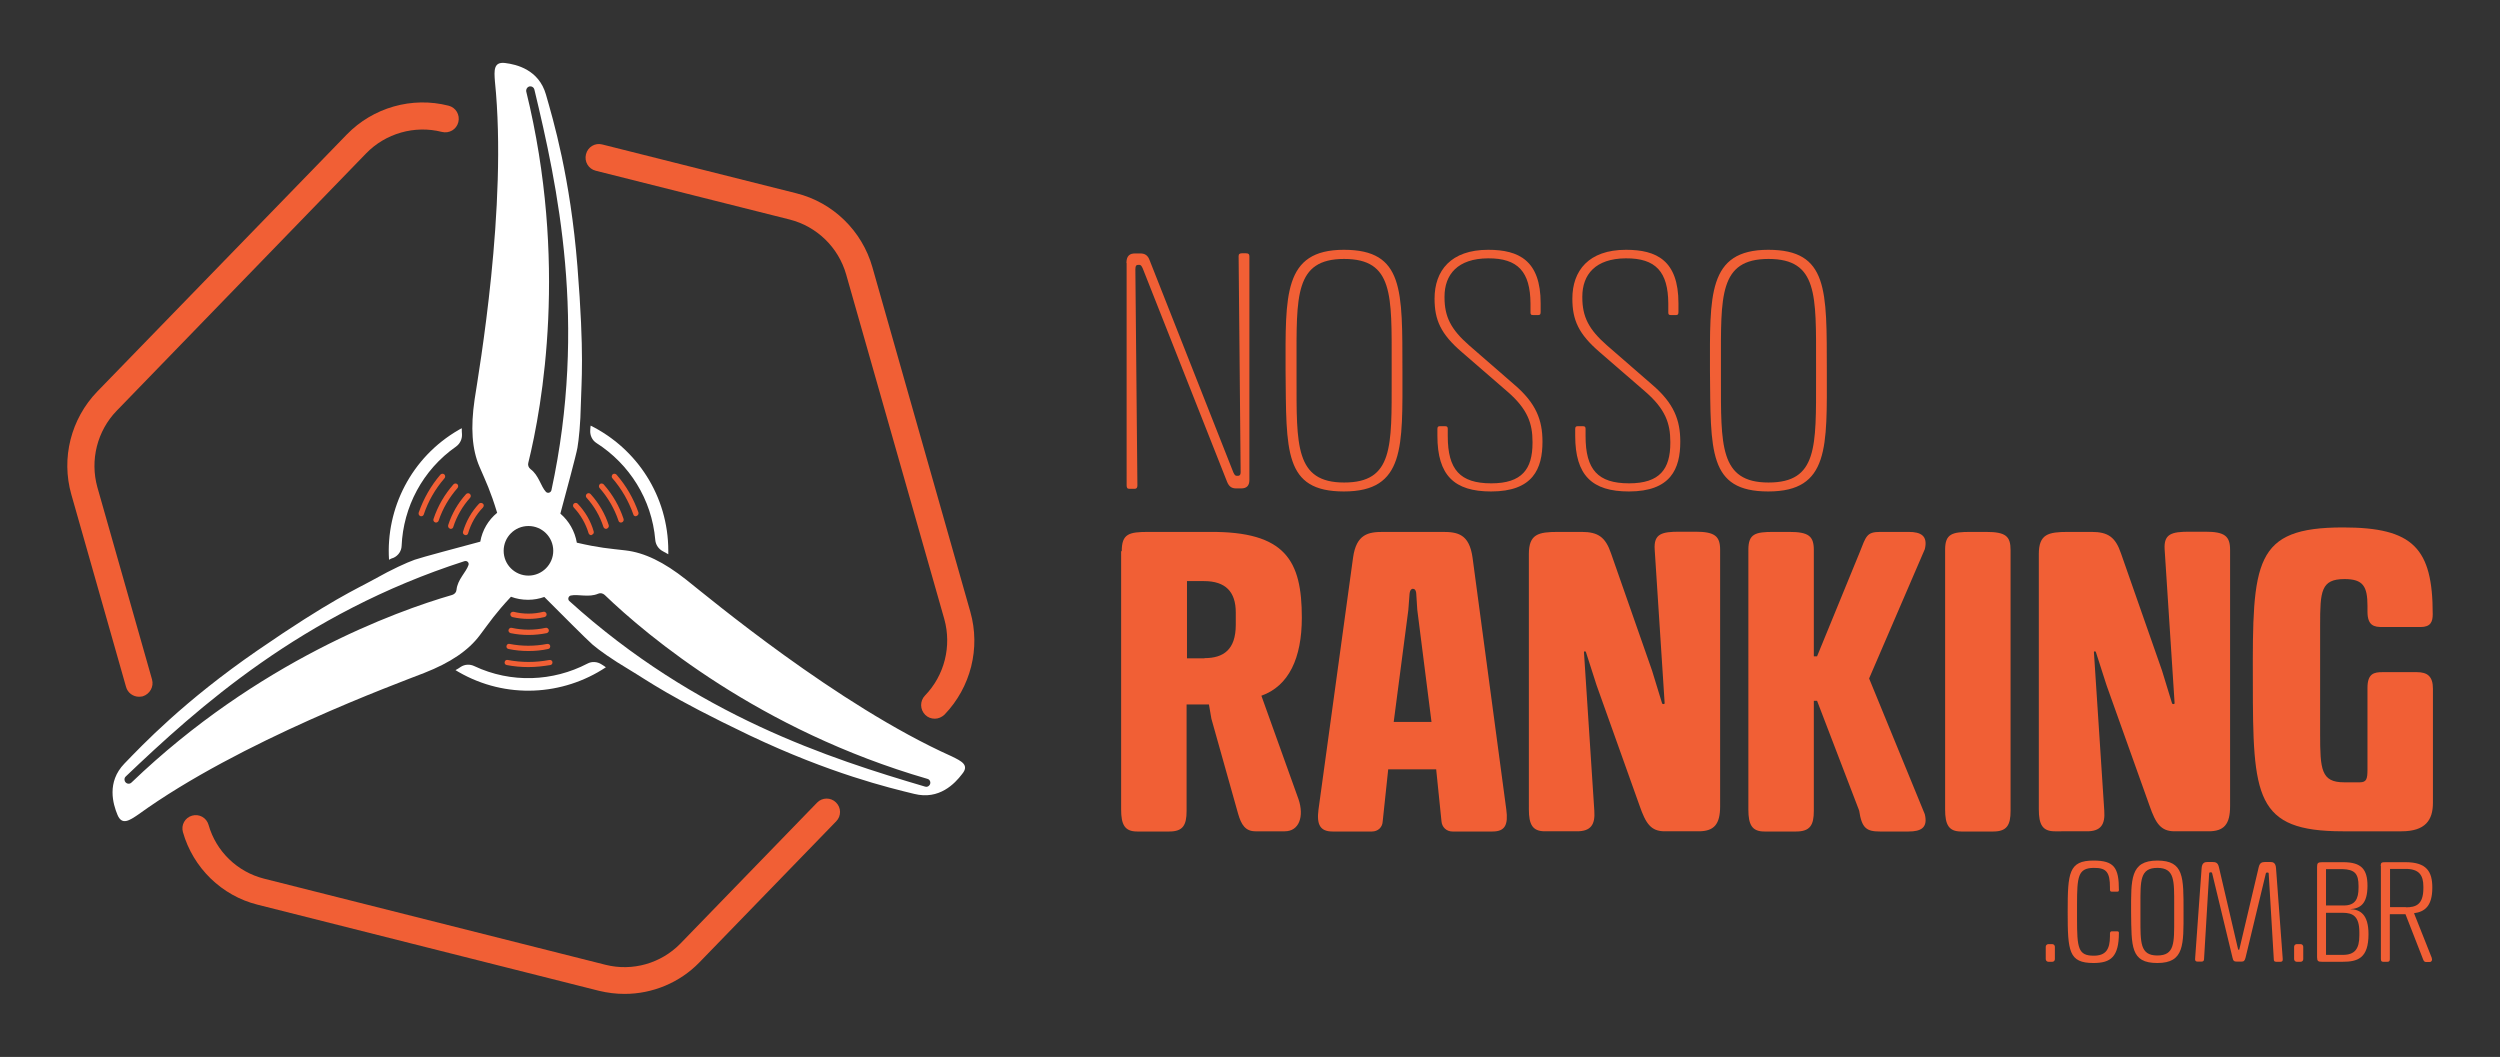 <?xml version="1.0" encoding="utf-8"?>
<!-- Generator: Adobe Illustrator 25.1.0, SVG Export Plug-In . SVG Version: 6.00 Build 0)  -->
<svg version="1.1" xmlns="http://www.w3.org/2000/svg" xmlns:xlink="http://www.w3.org/1999/xlink" x="0px" y="0px"
	 viewBox="0 0 1230 520" style="enable-background:new 0 0 1230 520;" xml:space="preserve">
<rect x="0" y="0" width="1230" height="520" fill="#333333" stroke="none"/>
<style type="text/css">
	.st0{fill:#FFFFFF;}
	.st1{fill:#F15F35;}
	.st2{fill:#0C424E;}
	.st3{fill:#0E424D;}
</style>
<g id="Layer_2">
</g>
<g id="Layer_1">
</g>
<g id="Layer_3">
	<g>
		<g>
			<path class="st1" d="M307.3,489c-4.2,0-8.3-0.5-12.5-1.5l-168.1-42.4C109.1,440.7,95,427,90,409.4c-1-3.5,1-7.1,4.5-8.1
				c3.5-1,7.1,1,8.1,4.5c3.7,13.1,14.2,23.2,27.3,26.5l168.1,42.4c13.2,3.3,27.2-0.7,36.7-10.4l67.3-69.4c2.5-2.6,6.7-2.7,9.3-0.1
				c2.6,2.5,2.7,6.7,0.1,9.3l-67.3,69.4C334.4,483.5,321,489,307.3,489z"/>
		</g>
		<g>
			<path class="st1" d="M68.4,342.8c-2.9,0-5.6-1.9-6.4-4.9l-26.9-94.6c-5.1-17.9-0.2-37.2,12.7-50.6L170.6,66.2
				c12.9-13.3,32.1-18.8,50.1-14.2c3.6,0.9,5.7,4.5,4.8,8.1c-0.9,3.6-4.5,5.7-8.1,4.8c-13.4-3.4-27.7,0.7-37.3,10.6L57.4,202.1
				c-9.6,9.9-13.2,24.3-9.5,37.6l26.9,94.6c1,3.6-1.1,7.2-4.6,8.3C69.6,342.7,69,342.8,68.4,342.8z"/>
		</g>
		<g>
			<path class="st1" d="M459.9,353.6c-1.7,0-3.4-0.6-4.7-1.9c-2.6-2.6-2.7-6.8-0.1-9.5c9.6-9.9,13.2-24.3,9.5-37.6L416.3,135
				c-3.8-13.3-14.4-23.6-27.8-27l-95.4-24c-3.6-0.9-5.7-4.5-4.8-8.1c0.9-3.6,4.5-5.8,8.1-4.8l95.4,24c18,4.5,32.3,18.4,37.4,36.3
				L477.4,301c5.1,17.9,0.2,37.2-12.7,50.6C463.3,352.9,461.6,353.6,459.9,353.6z"/>
		</g>
		<g>
			<g>
				<path class="st1" d="M554.2,129.4c0-3.7,1.8-4.7,4.2-4.7h2.6c1.8,0,3.6,0.5,4.6,3.3l41.2,104.4c0.6,1.3,1,1.7,1.7,1.7h0.6
					c0.8,0,1.3-0.5,1.3-1.7l-1-106.4c0-1.1,0.6-1.4,1.9-1.4h1.5c1.5,0,1.9,0.5,1.9,1.5v110.1c0,2.8-1.4,4.1-4,4.1h-2.5
					c-2.1,0-3.5-0.8-4.5-3.3L562.2,132c-0.6-1.3-1-1.7-1.7-1.7H560c-0.9,0-1.4,0.5-1.4,2.2l1,106.3c0,1-0.3,1.7-1.5,1.7h-2.5
					c-1,0-1.3-0.6-1.3-1.7V129.4z"/>
			</g>
			<g>
				<path class="st1" d="M661.2,122.9c29.7,0,28.7,20,28.8,59.5c0,37.3,1.4,59.4-28.8,59.4c-29.6,0-28.3-19.9-28.7-59.4
					C632.5,145.5,631.2,122.9,661.2,122.9z M637.9,185.9c0,33.2-0.7,51.5,23.4,51.5c24.2,0,23.4-17.6,23.4-51.5V179
					c0-33.8,0.9-51.6-23.4-51.6c-24.4,0-23.4,18.4-23.4,51.6V185.9z"/>
			</g>
			<g>
				<path class="st1" d="M732.2,122.9c15,0,25.8,5.2,25.8,26.3v4.2c0,1.1-0.2,1.6-1.1,1.6h-2.7c-0.8,0-1.2-0.2-1.2-1.2v-4.5
					c-0.1-15.5-6.1-22.3-20.9-22.2c-14.9,0.1-21.4,7.9-21.4,18.9v0.3c0,9.6,3.2,15.8,12.1,23.6l22.2,19.3
					c10.8,9.2,13.9,17.5,13.9,28.1c0,13.4-4.7,24.5-25.3,24.5c-18.1,0-26.4-7.9-26.4-27.4v-3.2c0-1,0.2-1.5,1.1-1.5h2.8
					c0.9,0,1.2,0.4,1.2,1.3v3.6c0,16.4,6,23.2,21.4,23.2c15.1,0,20.3-7,20.3-19.9v-0.5c0-9.2-2.5-16.2-12.3-24.7l-22.4-19.4
					c-10.5-9-13.5-15.9-13.5-26.4C705.8,133.2,713.8,122.9,732.2,122.9z"/>
			</g>
			<g>
				<path class="st1" d="M800,122.9c15,0,25.8,5.2,25.8,26.3v4.2c0,1.1-0.2,1.6-1.1,1.6H822c-0.8,0-1.2-0.2-1.2-1.2v-4.5
					c-0.1-15.5-6.1-22.3-20.9-22.2c-14.9,0.1-21.4,7.9-21.4,18.9v0.3c0,9.6,3.2,15.8,12.1,23.6l22.2,19.3
					c10.8,9.2,13.9,17.5,13.9,28.1c0,13.4-4.7,24.5-25.3,24.5c-18.1,0-26.4-7.9-26.4-27.4v-3.2c0-1,0.2-1.5,1.1-1.5h2.8
					c0.9,0,1.2,0.4,1.2,1.3v3.6c0,16.4,6,23.2,21.4,23.2c15.1,0,20.3-7,20.3-19.9v-0.5c0-9.2-2.5-16.2-12.3-24.7l-22.4-19.4
					c-10.5-9-13.5-15.9-13.5-26.4C773.6,133.2,781.6,122.9,800,122.9z"/>
			</g>
			<g>
				<path class="st1" d="M870,122.9c29.7,0,28.7,20,28.8,59.5c0,37.3,1.4,59.4-28.8,59.4c-29.6,0-28.3-19.9-28.7-59.4
					C841.3,145.5,840,122.9,870,122.9z M846.7,185.9c0,33.2-0.7,51.5,23.4,51.5c24.2,0,23.4-17.6,23.4-51.5V179
					c0-33.8,0.9-51.6-23.4-51.6c-24.4,0-23.4,18.4-23.4,51.6V185.9z"/>
			</g>
		</g>
		<g>
			<g>
				<path class="st1" d="M1007.8,464.5h1.9c0.7,0,1.3,0.6,1.3,1.3v6.1c0,0.7-0.5,1.3-1.3,1.3h-1.9c-0.7,0-1.3-0.6-1.3-1.3v-6.1
					C1006.5,465.1,1007.1,464.5,1007.8,464.5z"/>
			</g>
			<g>
				<path class="st1" d="M1042.5,458.9c0,12-4.1,14.9-12.5,14.9c-12.2,0-12.7-5.8-12.7-25.2c0-19.1,0.5-25.2,12.7-25.2
					c10.1,0,12.5,3.4,12.5,14.4c0,0.7-0.2,0.9-0.9,0.9h-2.5c-0.6,0-1-0.1-1-1.1v-1c0-7.4-1.7-9.7-8-9.6c-7.7,0.1-8.2,4.1-8.2,18.3
					v6.6c0,14.5,0.5,18.3,8.2,18.3c5.8,0,8-2.9,8-9.6v-1.3c0-0.9,0.5-1.1,1-1.1h2.5C1042.3,458.2,1042.5,458.5,1042.5,458.9z"/>
			</g>
			<g>
				<path class="st1" d="M1061.4,423.4c13.2,0,12.9,8.2,12.9,25.2c0,16.1,0.5,25.2-12.9,25.2c-13.2,0-12.7-8.1-12.9-25.2
					C1048.5,432.7,1048,423.4,1061.4,423.4z M1053.1,452.1c0,11.6-0.2,18,8.3,18c8.6,0,8.3-6.2,8.3-18v-7c0-11.8,0.3-18.1-8.3-18.1
					c-8.6,0-8.3,6.4-8.3,18.1V452.1z"/>
			</g>
			<g>
				<path class="st1" d="M1083.2,427.1c0.2-2.6,1.5-3,2.9-3h2.4c1.7,0,2.7,0.4,3.2,2.5l9.4,40.3c0.1,0.3,0.2,0.4,0.3,0.4h0.1
					c0.2,0,0.3-0.1,0.3-0.4l9.5-40.3c0.5-2,1.4-2.5,3.2-2.5h2.4c1.4,0,2.7,0.3,2.9,3l3.3,44.6c0.1,1-0.2,1.5-1.1,1.5h-2.1
					c-1,0-1.2-0.5-1.2-1.4l-2.5-42c0-0.4-0.2-0.5-0.6-0.5h-0.3c-0.3,0-0.5,0.2-0.5,0.4l-10,41.5c-0.4,1.6-0.9,1.9-2,1.9h-2.4
					c-1.1,0-1.7-0.3-2-1.9l-10-41.5c-0.1-0.3-0.2-0.5-0.5-0.5h-0.5c-0.3,0-0.5,0.2-0.5,0.6l-2.5,41.9c0,0.9-0.3,1.4-1.2,1.4h-2.1
					c-0.9,0-1.2-0.5-1.1-1.5L1083.2,427.1z"/>
			</g>
			<g>
				<path class="st1" d="M1130,464.5h1.9c0.7,0,1.3,0.6,1.3,1.3v6.1c0,0.7-0.5,1.3-1.3,1.3h-1.9c-0.7,0-1.3-0.6-1.3-1.3v-6.1
					C1128.7,465.1,1129.3,464.5,1130,464.5z"/>
			</g>
			<g>
				<path class="st1" d="M1140,426.4c0-1.8,0.5-2.2,2.5-2.2h10.4c8.9,0,11.9,3.5,11.9,11.6c0,8.9-3.5,11.2-8.6,11.5
					c5.1,0.1,9.1,2.7,9.1,12.3c0,11.8-5.2,13.6-12.8,13.6h-10c-2,0-2.5-0.3-2.5-2.3V426.4z M1153.1,445.5c5.7,0,7.3-3.2,7.3-8.8
					v-0.8c0-6-1.8-8.1-7.9-8.3h-8.1v17.9H1153.1z M1152.7,449.1h-8.3v20.7h8.3c5.9,0,8.1-3,8.1-9.5v-1.7
					C1160.8,450.8,1157.6,449.1,1152.7,449.1z"/>
			</g>
			<g>
				<path class="st1" d="M1171.3,426.1c0-1.8,0.5-1.9,2.4-1.9h9.8c10.4,0,13.2,4.6,13.2,12.5c0,9.2-3.8,11.9-9,12.6l8.7,21.9
					c0.4,1.1,0,2.1-1,2.1h-1.8c-0.7,0-1.1-0.4-1.4-1.2l-8.7-22.3h-7.7v22c0,1-0.3,1.4-1.2,1.4h-2.1c-0.9,0-1.1-0.5-1.1-1.5V426.1z
					 M1183.7,446.4c4.9,0,8.6-1.3,8.6-9.4v-0.8c0-5.7-2.2-8.7-8.7-8.7h-7.7v18.8H1183.7z"/>
			</g>
		</g>
		<g>
			<g>
				<path class="st1" d="M551.9,271.2c0-8.6,3.5-9.5,13.2-9.5h30c37.5-0.3,45.4,14.2,45.4,42.2c0,19.9-6.4,33.6-19.9,38.4l18.3,51
					c2.8,8.4,0.3,15.7-6.8,15.7h-14.4c-4.9,0-7-3.1-8.6-8.8l-13.1-46.6l-1.2-7h-11V399c0,7-1.8,10.1-8.5,10.1h-15.8
					c-6.1,0-7.9-3.3-7.9-10.8V271.2z M592.6,323.8c9.3,0,15.4-4.1,15.4-16.4v-6.1c0-10.1-5-15.4-15.6-15.4H584v38H592.6z"/>
			</g>
			<g>
				<path class="st1" d="M665.7,274.4c1.6-11.7,7.6-12.7,14.8-12.7h29.3c7.3,0,13.1,1,14.7,12.7l16.6,123.9c1,7.5-0.6,10.8-6.8,10.8
					h-19.7c-2.9,0-5.2-2.1-5.4-5.1l-2.6-25.5h-23.6l-2.7,25.5c-0.1,3.1-2.4,5.1-5.3,5.1h-19.4c-6,0-7.9-3.3-6.9-10.8L665.7,274.4z
					 M704.3,355.2l-7-55.2l-0.5-7.8c-0.1-2.1-1-2.5-1.6-2.5H695c-0.4,0-1.3,0.4-1.5,2.5l-0.6,7.9l-7.2,55.1H704.3z"/>
			</g>
			<g>
				<path class="st1" d="M752.2,272.6c0-9.8,4.6-10.9,14.4-10.9h11.6c8.1,0,11.7,2.6,14.4,10.5l20.2,57.7l4.9,16
					c0.2,0.5,0.4,0.5,0.6,0.5h0.2c0.4,0,0.5-0.2,0.5-0.5l-4.9-75.6c-0.5-7.7,3.5-8.7,12.3-8.7h7.7c9.6,0,12.2,2.2,12.2,8.9v126.2
					c0,8.9-3,12.3-10.6,12.3h-16.7c-6.8,0-9.3-3.9-12.3-12.5l-21.2-59.4l-5.2-16.2c-0.1-0.3-0.2-0.4-0.4-0.4h-0.3
					c-0.2,0-0.3,0.1-0.3,0.3l5.1,78.1c0.5,6.9-1.8,10.1-8.5,10.1h-15.8c-6.1,0-7.9-3.3-7.9-10.8V272.6z"/>
			</g>
			<g>
				<path class="st1" d="M860.2,270.4c0-7.8,3.5-8.7,12.3-8.7h7.8c9.6,0,12.1,2.1,12.1,8.9v52.3h1.6l20.9-51
					c3.2-8,3.4-10.2,10.1-10.2h14c6.1,0,9.6,1.9,8,8.5l-27.4,63.6l27.4,66.8c1.6,6.6-1.8,8.5-8,8.5h-14c-6.8,0-9-1.7-10.3-10.3
					l-20.7-54h-1.6V399c0,6.9-1.8,10.1-8.7,10.1h-15.6c-6.1,0-7.9-3.3-7.9-10.8V270.4z"/>
			</g>
			<g>
				<path class="st1" d="M957,270.4c0-7.8,3.5-8.7,12.5-8.7h7.6c9.7,0,12.1,2.1,12.1,8.9V399c0,6.9-1.8,10.1-8.5,10.1h-15.8
					c-6.1,0-7.9-3.3-7.9-10.8V270.4z"/>
			</g>
			<g>
				<path class="st1" d="M1003.1,272.6c0-9.8,4.6-10.9,14.4-10.9h11.6c8.1,0,11.7,2.6,14.4,10.5l20.2,57.7l4.9,16
					c0.2,0.5,0.4,0.5,0.6,0.5h0.2c0.4,0,0.5-0.2,0.5-0.5l-4.9-75.6c-0.5-7.7,3.5-8.7,12.3-8.7h7.7c9.6,0,12.2,2.2,12.2,8.9v126.2
					c0,8.9-3,12.3-10.6,12.3h-16.7c-6.8,0-9.3-3.9-12.3-12.5l-21.2-59.4l-5.2-16.2c-0.1-0.3-0.2-0.4-0.4-0.4h-0.3
					c-0.2,0-0.3,0.1-0.3,0.3l5.1,78.1c0.5,6.9-1.8,10.1-8.5,10.1H1011c-6.1,0-7.9-3.3-7.9-10.8V272.6z"/>
			</g>
			<g>
				<path class="st1" d="M1152.8,259.5c34.5,0,44.1,10.2,44.1,42.7c0,3.7-1,6.3-6,6.3h-18.7c-4,0-7.4-0.5-7.4-7.6v-2.7
					c0-9.7-2.1-13.3-11.3-13.3c-11.6,0-12,6-12,22.7v53.5c0,17.5,0.5,23.8,11.8,23.8h7.7c3.3,0,3.8-1.6,3.8-6.3v-40.2
					c0-7.1,3.3-7.7,7.4-7.7h16.9c5.1,0,7.9,2,7.9,8.1v56.2c0,8.5-3.7,14-15.5,14h-28.8c-43.2,0-44.3-16.8-44.3-73.8
					C1108.2,276.1,1108.9,259.5,1152.8,259.5z"/>
			</g>
		</g>
		<g>
			<path class="st0" d="M468.2,372.1c-56.2-25.2-119.6-78.2-130.6-86.9c-11-8.7-20.5-13.3-29.8-14.4c-8.6-1-12.7-1.2-24-3.8
				c-1-5.7-3.9-10.7-8.1-14.3c2.5-9.3,7.8-28.9,8.4-32.4c0.7-4.2,1.5-11.6,1.7-22c0.2-10.3,1.8-23.3-1.7-67.2
				c-3.5-43.9-12-72.4-15.5-84.6c-3.5-12.2-14.4-14.8-20.1-15.5c-5.7-0.7-5.4,3.7-5,9c6.3,61.3-7.9,142.7-10,156.6
				c-2,13.8-1.3,24.4,2.4,33c3.4,7.9,5.3,11.6,8.7,22.7c-4.3,3.5-7.3,8.5-8.3,14.2c-9.3,2.5-28.9,7.7-32.3,8.9
				c-4.1,1.5-10.8,4.5-19.9,9.6c-9,5-21.1,10-57.4,35c-36.3,25-56.7,46.6-65.5,55.7c-8.8,9.1-5.6,19.9-3.4,25.2
				c2.2,5.3,5.9,2.8,10.3-0.2c49.9-36.1,127.6-64.5,140.6-69.6s21.8-11.1,27.4-18.6c5.2-6.9,7.4-10.4,15.3-18.9
				c2.6,1,5.5,1.5,8.4,1.5c2.8,0,5.5-0.5,8-1.4c6.8,6.8,21.1,21.2,23.8,23.5c3.3,2.8,9.3,7.1,18.2,12.4c8.9,5.3,19.2,13.2,59,32.2
				c39.8,18.9,68.7,25.8,81,28.8c12.3,3.1,20-5.1,23.5-9.7C477.1,376.4,473.1,374.5,468.2,372.1z M230.5,278
				c-1.2,3.6-5.4,7.1-5.9,12.2c-0.1,1.2-0.9,2.1-2.1,2.5c-28,8.1-95.8,32.8-157.8,92.3c-1,1-2.7,0.7-3.3-0.7
				c-0.3-0.8-0.2-1.7,0.5-2.3c35.1-33.4,86.5-80.1,166.6-105.9C229.8,275.7,230.9,276.8,230.5,278z M261.2,42.5
				c0.8,0.1,1.5,0.7,1.7,1.5c11.3,47.1,26.2,114.9,8.4,197.2c-0.3,1.2-1.8,1.7-2.7,0.8c-2.6-2.8-3.5-8.2-7.6-11.2
				c-0.9-0.7-1.4-1.9-1.1-3c7-28.3,19.5-99.4-1-182.8C258.7,43.6,259.8,42.3,261.2,42.5z M260,283.2c-6.7,0-12.2-5.4-12.2-12.2
				c0-6.7,5.4-12.2,12.2-12.2c6.7,0,12.2,5.4,12.2,12.2C272.2,277.7,266.7,283.2,260,283.2z M457.3,386.3c-0.5,0.7-1.4,1-2.2,0.7
				c-46.4-13.7-112.6-34.8-175-91.3c-0.9-0.8-0.5-2.4,0.7-2.7c3.7-0.8,8.9,1.1,13.5-0.9c1.1-0.5,2.3-0.2,3.2,0.6
				c21,20.2,76.3,66.6,158.8,90.5C457.6,383.5,458.2,385.2,457.3,386.3z"/>
		</g>
		<g>
			<g>
				<path class="st0" d="M290.6,209.4c22.7,11.3,38.2,34.6,38.2,61.6c0,0.6,0,1.2,0,1.7c-0.9-0.5-1.8-1-2.7-1.5
					c-2.1-1.1-3.5-3.2-3.7-5.5c-1.7-20.1-12.8-37.4-28.9-47.7c-2.1-1.3-3.3-3.8-3.1-6.3C290.4,211,290.5,210.2,290.6,209.4"/>
			</g>
		</g>
		<g>
			<g>
				<path class="st1" d="M290.9,263.3c-0.6,0-1.1-0.4-1.3-0.9c-1.4-4.7-3.9-9.1-7.3-12.7c-0.5-0.5-0.5-1.4,0-1.9
					c0.5-0.5,1.4-0.5,1.9,0c3.7,3.9,6.5,8.6,7.9,13.7c0.2,0.7-0.2,1.4-0.9,1.6C291.2,263.2,291,263.3,290.9,263.3z"/>
			</g>
		</g>
		<g>
			<g>
				<path class="st1" d="M298.2,260.2c-0.6,0-1.1-0.4-1.3-0.9c-1.7-5.3-4.5-10.2-8.3-14.4c-0.5-0.5-0.5-1.4,0.1-1.9
					c0.5-0.5,1.4-0.5,1.9,0.1c4,4.4,7.1,9.7,8.9,15.3c0.2,0.7-0.2,1.4-0.9,1.7C298.5,260.1,298.3,260.2,298.2,260.2z"/>
			</g>
		</g>
		<g>
			<g>
				<path class="st1" d="M305.5,257.1c-0.5,0-1.1-0.3-1.2-0.9c-2-5.9-5.1-11.3-9.3-16.1c-0.5-0.5-0.4-1.4,0.1-1.9
					c0.5-0.5,1.4-0.4,1.9,0.1c4.4,5,7.7,10.7,9.8,17c0.2,0.7-0.1,1.4-0.8,1.7C305.8,257,305.6,257.1,305.5,257.1z"/>
			</g>
		</g>
		<g>
			<g>
				<path class="st1" d="M312.8,254c-0.5,0-1.1-0.3-1.2-0.9c-2.3-6.5-5.7-12.5-10.3-17.8c-0.5-0.5-0.4-1.4,0.1-1.9
					c0.5-0.5,1.4-0.4,1.9,0.1c4.8,5.5,8.4,11.8,10.8,18.6c0.2,0.7-0.1,1.4-0.8,1.7C313.1,253.9,312.9,254,312.8,254z"/>
			</g>
		</g>
		<g>
			<g>
				<path class="st0" d="M191.4,275.4c-1.6-25.2,10.9-50.4,34.3-63.9c0.5-0.3,1-0.6,1.5-0.8c0,1,0,2,0.1,3c0.1,2.4-1,4.6-2.9,6
					c-16.5,11.5-26,29.8-26.8,48.9c-0.1,2.5-1.6,4.7-3.9,5.8C192.9,274.6,192.1,275,191.4,275.4"/>
			</g>
		</g>
		<g>
			<g>
				<path class="st1" d="M229.1,263.3c-0.1,0-0.2,0-0.4-0.1c-0.7-0.2-1.1-0.9-0.9-1.6c1.5-5.1,4.2-9.9,7.9-13.8
					c0.5-0.5,1.3-0.5,1.9,0s0.5,1.3,0,1.9c-3.4,3.5-5.9,7.9-7.3,12.7C230.2,262.9,229.7,263.3,229.1,263.3z"/>
			</g>
		</g>
		<g>
			<g>
				<path class="st1" d="M221.8,260.2c-0.1,0-0.3,0-0.4-0.1c-0.7-0.2-1.1-1-0.9-1.7c1.8-5.7,4.9-11,8.8-15.3
					c0.5-0.5,1.3-0.6,1.9-0.1c0.5,0.5,0.6,1.3,0.1,1.9c-3.7,4.1-6.6,9.1-8.3,14.4C222.9,259.8,222.4,260.2,221.8,260.2z"/>
			</g>
		</g>
		<g>
			<g>
				<path class="st1" d="M214.5,257.1c-0.1,0-0.3,0-0.4-0.1c-0.7-0.2-1.1-1-0.8-1.7c2.1-6.3,5.4-12,9.8-17c0.5-0.5,1.3-0.6,1.9-0.1
					c0.5,0.5,0.6,1.3,0.1,1.9c-4.1,4.7-7.3,10.1-9.3,16.1C215.6,256.7,215.1,257.1,214.5,257.1z"/>
			</g>
		</g>
		<g>
			<g>
				<path class="st1" d="M207.2,254c-0.1,0-0.3,0-0.4-0.1c-0.7-0.2-1-1-0.8-1.7c2.4-6.9,6-13.2,10.7-18.7c0.5-0.5,1.3-0.6,1.9-0.1
					c0.5,0.5,0.6,1.3,0.1,1.9c-4.5,5.2-8,11.2-10.2,17.8C208.3,253.7,207.8,254,207.2,254z"/>
			</g>
		</g>
		<g>
			<g>
				<path class="st0" d="M298.1,328.3c-21.1,14-49.1,15.8-72.5,2.3c-0.5-0.3-1-0.6-1.5-0.9c0.9-0.5,1.8-1,2.6-1.6
					c2-1.3,4.5-1.4,6.6-0.4c18.2,8.6,38.8,7.6,55.7-1.2c2.2-1.2,4.9-1,7,0.4C296.7,327.3,297.4,327.8,298.1,328.3"/>
			</g>
		</g>
		<g>
			<g>
				<path class="st1" d="M260,304.5c-2.7,0-5.3-0.3-7.9-0.9c-0.7-0.2-1.1-0.9-1-1.6c0.2-0.7,0.9-1.1,1.6-1c4.8,1.2,9.8,1.2,14.6,0
					c0.7-0.2,1.4,0.3,1.6,1s-0.3,1.4-1,1.6C265.3,304.2,262.7,304.5,260,304.5z"/>
			</g>
		</g>
		<g>
			<g>
				<path class="st1" d="M260,312.4c-3,0-5.9-0.3-8.8-0.9c-0.7-0.2-1.2-0.9-1-1.6c0.2-0.7,0.9-1.2,1.6-1c5.4,1.2,11.1,1.2,16.6,0
					c0.7-0.2,1.4,0.3,1.6,1s-0.3,1.4-1,1.6C266,312.1,263,312.4,260,312.4z"/>
			</g>
		</g>
		<g>
			<g>
				<path class="st1" d="M260,320.3c-3.3,0-6.5-0.3-9.8-1c-0.7-0.1-1.2-0.8-1-1.5c0.1-0.7,0.8-1.2,1.5-1c6.1,1.2,12.4,1.2,18.5,0
					c0.7-0.1,1.4,0.3,1.5,1c0.1,0.7-0.3,1.4-1,1.5C266.5,320,263.3,320.3,260,320.3z"/>
			</g>
		</g>
		<g>
			<g>
				<path class="st1" d="M260,328.2c-3.6,0-7.1-0.3-10.7-1c-0.7-0.1-1.2-0.8-1-1.5c0.1-0.7,0.8-1.2,1.5-1c6.8,1.3,13.7,1.3,20.5,0
					c0.7-0.1,1.4,0.3,1.5,1c0.1,0.7-0.3,1.4-1,1.5C267.2,327.8,263.6,328.2,260,328.2z"/>
			</g>
		</g>
	</g>
</g>
<g id="Layer_4">
</g>
</svg>
